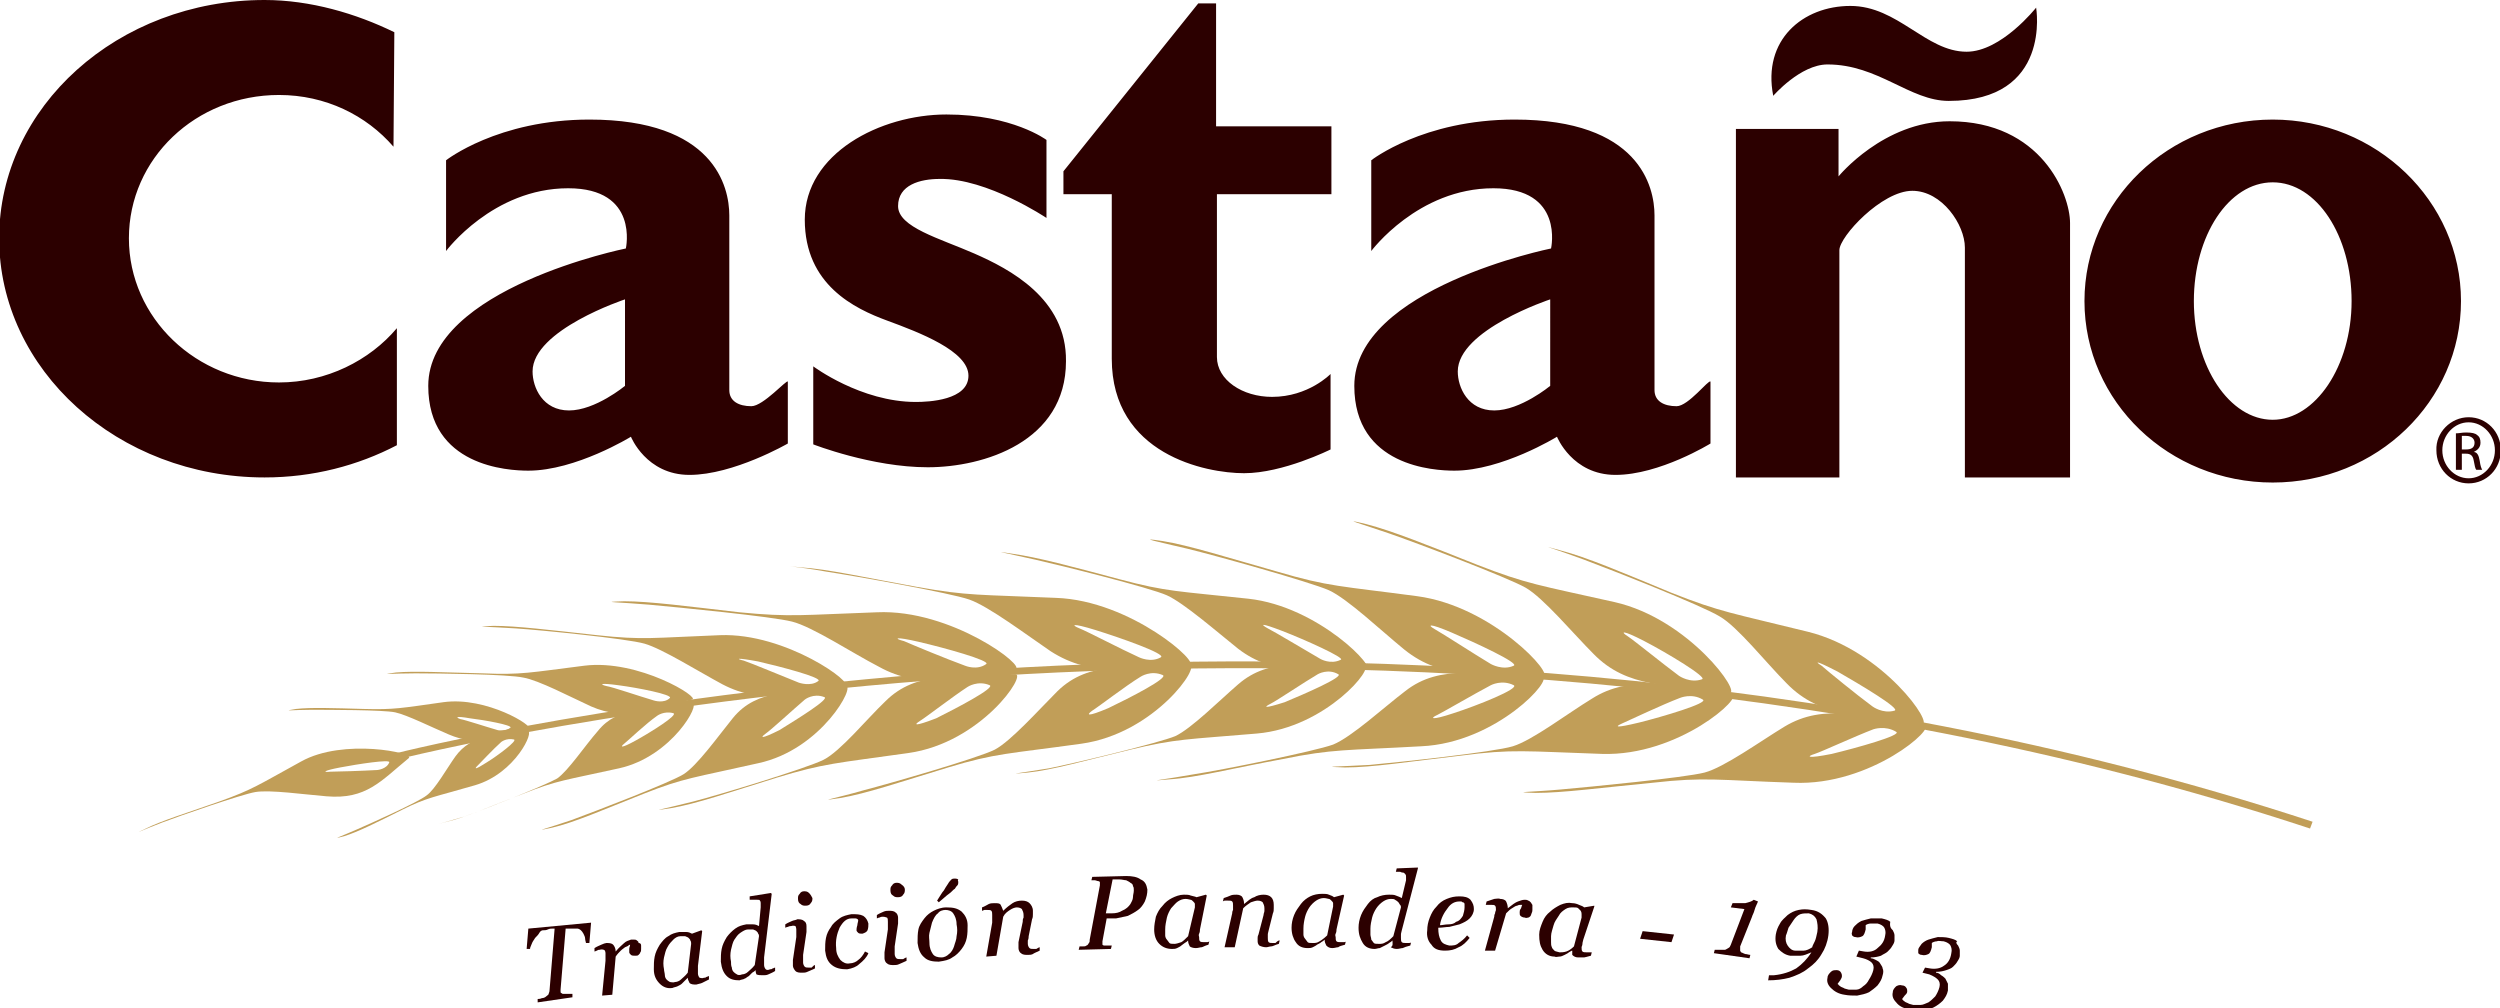 <?xml version="1.0" encoding="utf-8"?>
<!-- Generator: Adobe Illustrator 17.1.0, SVG Export Plug-In . SVG Version: 6.00 Build 0)  -->
<!DOCTYPE svg PUBLIC "-//W3C//DTD SVG 1.1//EN" "http://www.w3.org/Graphics/SVG/1.1/DTD/svg11.dtd">
<svg version="1.1" id="Capa_1" xmlns="http://www.w3.org/2000/svg" xmlns:xlink="http://www.w3.org/1999/xlink" x="0px" y="0px"
	 viewBox="52.6 40.3 294.8 118.9" enable-background="new 52.6 40.3 294.8 118.9" xml:space="preserve">
<g>
	<g>
		<g>
			<g>
				<g>
					<path fill="#2C0000" d="M85.5,85.4c-9.7,0-17.7-7.6-17.7-17s7.9-16.9,17.7-16.9c5.5,0,10.3,2.4,13.5,6.1l0.1-13.5
						c-4.5-2.2-9.9-3.8-15.3-3.8c-17.3,0-31.3,12.6-31.3,28.1s14,28.2,31.3,28.2c5.7,0,11-1.4,15.6-3.8V79
						C96.2,82.8,91.1,85.4,85.5,85.4z M141.2,88.2c-1.5,0-2.6-0.6-2.6-1.9c0-1.4,0-17.3,0-20.6c0-3.4-1.8-11.3-16.5-11.3
						c-10.8,0-16.9,4.8-16.9,4.8v10.7c0,0,5.5-7.4,14.4-7.4c8.4,0,6.8,7.1,6.8,7.1s-23.3,4.7-23.3,16.2c0,9.5,9.4,10,11.8,10
						c5.6,0,12.1-4,12.1-4s1.8,4.5,6.9,4.5c5.2,0,11.6-3.7,11.6-3.7v-7.3C145.4,85,142.6,88.2,141.2,88.2z M126.3,85.8
						c0,0-3.5,2.9-6.6,2.9s-4.3-2.7-4.3-4.6c0-4.9,10.9-8.5,10.9-8.5V85.8z M250.3,88.2c-1.5,0-2.6-0.6-2.6-1.9c0-1.4,0-17.3,0-20.6
						c0-3.4-1.8-11.3-16.5-11.3c-10.8,0-16.9,4.8-16.9,4.8v10.7c0,0,5.5-7.4,14.4-7.4c8.4,0,6.8,7.1,6.8,7.1s-23.2,4.7-23.2,16.2
						c0,9.5,9.4,10,11.8,10c5.6,0,12.1-4,12.1-4s1.8,4.5,6.9,4.5c5.2,0,11.2-3.7,11.2-3.7v-7.3C254.1,85,251.7,88.2,250.3,88.2z
						 M235.4,85.8c0,0-3.5,2.9-6.6,2.9c-3.1,0-4.3-2.7-4.3-4.6c0-4.9,10.9-8.5,10.9-8.5V85.8z M167.5,70.2c-4.1-1.8-9-3.1-9-5.6
						c0-2.5,2.6-3.2,4.9-3.2C169,61.3,176,66,176,66v-9.2c0,0-4-3-11.8-3c-7.8,0-16.7,4.6-16.7,12.4c0,7.7,5.9,10.5,9.7,11.9
						s9.6,3.6,9.6,6.5s-4.7,3.1-6.2,3.1c-6.5,0-12.1-4.2-12.1-4.2v9.2c0,0,6.9,2.7,13.5,2.7c6.6,0,16.3-3,16.3-12.5
						C178.4,75.5,171.6,72,167.5,70.2z M196,40.7h-2.1L178,60.5v2.7h5.7c0,0,0,8.1,0,19.4s11.1,13.5,15.6,13.5
						c4.6,0,10.2-2.8,10.2-2.8v-8.9c0,0-2.6,2.7-6.9,2.7c-3.5,0-6.5-2-6.5-4.7c0-2.7,0-19.2,0-19.2h13.5v-8H196L196,40.7L196,40.7z
						 M282.5,54.6c-7.8,0-13.1,6.5-13.1,6.5v-5.6h-12.1v41.1h12.2c0-25.2,0-25.1,0-26.8c0-1.6,5-7,8.6-7c3.5,0,6.2,4,6.2,6.7
						c0,2.7,0,27.1,0,27.1h12.4c0,0,0-26.5,0-30C296.7,63.2,293.3,54.6,282.5,54.6z M268.1,47.9c6,0,9.7,4.3,14.3,4.3
						c12.2,0,10.3-11,10.3-11s-4.1,5.2-8.2,5.2c-4.8,0-8.1-5.4-13.7-5.4c-5.6,0-10.4,4-9.1,10.6C261.7,51.6,264.9,47.9,268.1,47.9z
						 M320.6,54.4c-12.3,0-22.2,9.6-22.2,21.4c0,11.9,10,21.4,22.2,21.4c12.3,0,22.2-9.6,22.2-21.4S332.8,54.4,320.6,54.4z
						 M320.6,89.8c-5.1,0-9.3-6.3-9.3-14s4.1-14,9.3-14s9.3,6.3,9.3,14S325.6,89.8,320.6,89.8z"/>
				</g>
			</g>
		</g>
		<g>
			<g>
				<g>
					<path fill="#2C0000" d="M343.7,89.5c2.1,0,3.8,1.7,3.8,3.9c0,2.2-1.7,3.9-3.8,3.9c-2.1,0-3.8-1.7-3.8-3.9
						C339.8,91.3,341.6,89.5,343.7,89.5L343.7,89.5z M343.7,90.1c-1.7,0-3.1,1.5-3.1,3.3s1.4,3.3,3.1,3.3c1.7,0,3.1-1.5,3.1-3.3
						C346.8,91.6,345.4,90.1,343.7,90.1L343.7,90.1z M342.9,95.7h-0.7v-4.3c0.4,0,0.7-0.1,1.2-0.1c0.7,0,1.1,0.1,1.3,0.3
						c0.3,0.2,0.4,0.5,0.4,0.9c0,0.6-0.4,0.9-0.8,1.1v0c0.4,0,0.6,0.4,0.7,1c0.1,0.7,0.2,0.9,0.3,1.1h-0.7c-0.1-0.1-0.2-0.5-0.3-1.1
						c-0.1-0.6-0.4-0.8-0.9-0.8h-0.5L342.9,95.7L342.9,95.7z M342.9,93.3h0.5c0.6,0,1-0.2,1-0.8c0-0.4-0.3-0.8-1-0.8
						c-0.2,0-0.4,0-0.5,0V93.3z"/>
				</g>
			</g>
		</g>
	</g>
	<g>
		<path fill="#C19E58" d="M211.2,130.8c3.2,0,7.6-0.7,13.7-1.4c6.1-0.8,7.6-0.5,16.6-0.2c9.1,0.3,16.9-6.9,15.3-7
			c-7.2-0.8-11.8-2.5-16.5,0.5c-2.8,1.7-7,4.9-9.3,5.6c-2.3,0.7-13.6,1.9-16.9,2.2C210.7,130.7,207.8,130.7,211.2,130.8z
			 M243.9,125.6c0.9-0.4,4.7-2.2,6.8-3c0,0,1.4-0.6,2.7,0.2c0.7,0.4-4.7,2-7.5,2.7C243,126.2,243,126,243.9,125.6z"/>
	</g>
	<g>
		<path fill="#C19E58" d="M190.5,132.2c3.2-0.2,7.4-1.3,13.4-2.4c5.9-1.2,7.4-1,16.3-1.5c8.9-0.4,15.8-8.1,14.2-8.2
			c-7.1-0.2-11.9-1.6-16.1,1.7c-2.5,1.9-6.3,5.4-8.5,6.3c-2.2,0.8-13.1,3-16.4,3.5C190.1,132.2,187.2,132.5,190.5,132.2z
			 M222.1,124.6c0.8-0.4,4.4-2.5,6.3-3.5c0,0,1.3-0.7,2.7,0c0.7,0.4-4.3,2.4-7.1,3.3C221.3,125.3,221.2,125,222.1,124.6z"/>
	</g>
	<g>
		<path fill="#C19E58" d="M173.8,131.4c2.9-0.3,6.7-1.4,12.1-2.7s6.7-1.2,14.9-1.9c8.2-0.7,14.1-8,12.6-8c-6.6,0-11-1.1-14.8,2.2
			c-2.2,1.9-5.5,5.2-7.4,6.1c-1.9,0.8-11.9,3.2-14.9,3.8C173.3,131.4,170.7,131.7,173.8,131.4z M202.4,123.3
			c0.8-0.4,3.9-2.5,5.6-3.5c0,0,1.2-0.7,2.4,0c0.7,0.3-3.9,2.3-6.3,3.3C201.6,123.9,201.6,123.7,202.4,123.3z"/>
	</g>
	<g>
		<path fill="#C19E58" d="M151.7,134.4c3-0.5,7.1-1.9,12.7-3.6c5.6-1.7,7.1-1.6,15.7-2.8c8.7-1.2,14.3-9.4,12.7-9.3
			c-7,0.4-11.7-0.6-15.5,3.1c-2.2,2.2-5.5,5.9-7.4,6.9c-2,1-12.4,4-15.5,4.8C151.3,134.4,148.5,134.9,151.7,134.4z M181.4,124.1
			c0.8-0.5,3.9-2.9,5.7-4c0,0,1.2-0.8,2.6-0.2c0.8,0.3-3.9,2.7-6.4,3.9C180.7,124.9,180.7,124.6,181.4,124.1z"/>
	</g>
	<g>
		<path fill="#C19E58" d="M131.7,135.6c3-0.5,7-1.9,12.5-3.6c5.6-1.7,7-1.7,15.5-2.9c8.6-1.2,14.1-9.4,12.6-9.3
			c-6.9,0.4-11.6-0.5-15.3,3.2c-2.2,2.1-5.3,5.9-7.3,6.9c-2,1-12.2,4.1-15.3,4.9C131.3,135.6,128.6,136.1,131.7,135.6z M161.1,125.3
			c0.8-0.5,3.9-2.9,5.6-4c0,0,1.2-0.8,2.6-0.2c0.7,0.3-3.9,2.7-6.3,3.9C160.4,126,160.3,125.8,161.1,125.3z"/>
	</g>
	<g>
		<path fill="#C19E58" d="M117.7,137.9c2.6-0.6,6-2.1,10.8-4c4.8-1.9,6-1.9,13.5-3.6c7.5-1.6,11.6-9.3,10.3-9.1
			c-6.1,0.8-10.4,0.2-13.3,3.8c-1.7,2.1-4.2,5.6-5.8,6.6c-1.6,1-10.5,4.4-13.2,5.4C117.4,137.9,115,138.5,117.7,137.9z M142.9,126.8
			c0.7-0.5,3.2-2.8,4.6-4c0,0,1-0.8,2.3-0.3c0.7,0.2-3.2,2.6-5.3,3.9C142.3,127.5,142.2,127.3,142.9,126.8z"/>
	</g>
	<g>
		<path fill="#C19E58" d="M105.3,137.2c2.2-0.5,5-1.8,9-3.3c4-1.6,5-1.6,11.3-3c6.3-1.4,9.7-7.8,8.6-7.6c-5.1,0.7-8.7,0.2-11.1,3.2
			c-1.5,1.7-3.5,4.7-4.8,5.6c-1.4,0.8-8.7,3.7-11,4.5C105,137.3,103,137.8,105.3,137.2z M126.2,128c0.5-0.4,2.6-2.4,3.9-3.3
			c0,0,0.8-0.6,1.9-0.3c0.6,0.2-2.6,2.2-4.4,3.2C125.8,128.6,125.7,128.4,126.2,128z"/>
	</g>
	<g>
		<path fill="#C19E58" d="M93.2,138.9c1.6-0.5,3.8-1.6,6.8-3.1s3.8-1.5,8.6-2.9c4.8-1.4,7.1-6.5,6.2-6.4c-3.9,0.5-6.6,0.4-8.5,3
			c-1,1.4-2.4,3.9-3.4,4.6c-1,0.8-6.6,3.3-8.2,4C92.9,138.9,91.4,139.4,93.2,138.9z M108.9,130.6c0.4-0.4,1.9-2,2.8-2.8
			c0,0,0.6-0.5,1.5-0.3c0.5,0.1-1.9,1.9-3.2,2.7C108.6,131.1,108.5,131,108.9,130.6z"/>
	</g>
	<g>
		<path fill="#C19E58" d="M129.1,111.6c3.3,0.3,14.6,1.4,16.9,2c2.4,0.6,7.1,3.7,10.2,5.3c5.2,2.9,9.3,1.1,16.1,0.3
			c1.5-0.2-7.5-7.1-16.3-6.7c-8.7,0.3-10.1,0.6-16.2,0c-6.1-0.7-10.6-1.3-13.6-1.3C122.9,111.3,125.7,111.3,129.1,111.6z M161,116
			c3,0.7,8.4,2.2,7.9,2.6c-1.1,0.8-2.5,0.2-2.5,0.2c-2.2-0.8-6.3-2.5-7.2-2.9C158,115.6,158,115.3,161,116z"/>
	</g>
	<g>
		<path fill="#C19E58" d="M150,107.7c3.3,0.5,14.6,2.5,16.9,3.3c2.3,0.8,6.8,4.2,9.6,6.1c5,3.2,9.3,1.9,16.3,1.6
			c1.6,0-6.8-7.6-15.7-7.9c-8.9-0.4-10.3-0.2-16.4-1.3c-6.1-1.1-10.5-2.1-13.7-2.3C143.8,106.9,146.7,107.1,150,107.7z M181.8,114.6
			c2.9,0.9,8.3,2.8,7.7,3.2c-1.2,0.7-2.6,0-2.6,0c-2.2-1-6-3-7-3.4C178.9,114,178.9,113.7,181.8,114.6z"/>
	</g>
	<g>
		<path fill="#C19E58" d="M174.7,106.3c3.1,0.7,13.5,3.3,15.5,4.2s5.9,4.3,8.4,6.3c4.3,3.3,8.6,2.4,15.1,2.5c1.5,0-5.6-7.5-13.9-8.4
			s-9.6-0.8-15.2-2.3s-9.7-2.6-12.6-3C169,105.1,171.6,105.6,174.7,106.3z M203.8,114.7c2.6,1,7.5,3.2,6.9,3.4
			c-1.2,0.6-2.4-0.1-2.4-0.1c-1.9-1.1-5.4-3.2-6.2-3.6C201.2,113.9,201.2,113.7,203.8,114.7z"/>
	</g>
	<g>
		<path fill="#C19E58" d="M192.6,105c3.3,0.8,14.4,3.9,16.7,4.9c2.2,1,6.2,4.8,8.9,7c4.6,3.7,9.2,2.7,16.3,3.1
			c1.6,0.1-5.8-8.2-14.8-9.4s-10.4-1.1-16.5-2.9c-6-1.7-10.4-3.1-13.5-3.6C186.4,103.6,189.2,104.2,192.6,105z M223.8,114.9
			c2.8,1.2,8,3.6,7.3,3.9c-1.3,0.6-2.7-0.2-2.7-0.2c-2-1.2-5.7-3.6-6.6-4.1C220.9,114,221,113.7,223.8,114.9z"/>
	</g>
	<g>
		<path fill="#C19E58" d="M216.4,103.2c3.2,1.1,14,5.2,16.1,6.4c2.1,1.2,5.6,5.4,8,7.8c4,4.1,8.8,3.6,16,4.6
			c1.6,0.2-4.7-8.7-13.5-10.7c-8.9-2-10.3-2.1-16.2-4.4c-5.8-2.3-10-4-13.1-4.8C210.4,101.3,213.2,102.1,216.4,103.2z M246.5,115.9
			c2.7,1.4,7.5,4.3,6.8,4.5c-1.4,0.5-2.7-0.4-2.7-0.4c-1.9-1.4-5.2-4.1-6.1-4.7C243.7,114.8,243.8,114.5,246.5,115.9z"/>
	</g>
	<g>
		<path fill="#C19E58" d="M233.7,133.8c3.2,0,7.6-0.6,13.8-1.2c6.2-0.7,7.6-0.3,16.6,0c9.1,0.4,17-6.6,15.4-6.8
			c-7.1-0.9-11.7-2.7-16.5,0.2c-2.8,1.7-7.1,4.8-9.4,5.4c-2.3,0.6-13.6,1.7-17,2C233.3,133.7,230.4,133.7,233.7,133.8z M266.6,129.2
			c0.9-0.3,4.8-2.1,6.9-2.9c0,0,1.4-0.5,2.7,0.3c0.7,0.4-4.7,1.9-7.6,2.6C265.6,129.8,265.6,129.5,266.6,129.2z"/>
	</g>
	<g>
		<path fill="#C19E58" d="M239.4,106.3c3.2,1.2,13.9,5.4,16,6.7c2.1,1.2,5.5,5.5,7.9,7.9c4,4.1,8.8,3.7,15.9,4.8
			c1.6,0.2-4.5-8.7-13.4-10.9c-8.9-2.2-10.3-2.3-16.1-4.6c-5.8-2.4-10-4.2-13.1-5C233.4,104.3,236.2,105.1,239.4,106.3z
			 M269.3,119.5c2.6,1.5,7.5,4.4,6.7,4.6c-1.4,0.4-2.6-0.5-2.6-0.5c-1.9-1.4-5.2-4.1-6-4.8C266.6,118.3,266.6,118.1,269.3,119.5z"/>
	</g>
	<g>
		<path fill="#C19E58" d="M113.4,114.4c3,0.2,13.1,1.2,15.2,1.8c2.1,0.6,6.4,3.3,9.2,4.8c4.8,2.5,8.4,1,14.4,0.2
			c1.4-0.2-6.9-6.3-14.7-6c-7.9,0.3-9,0.6-14.5,0c-5.5-0.6-9.5-1.1-12.2-1.1C107.8,114.2,110.4,114.2,113.4,114.4z M142,118.3
			c2.6,0.6,7.6,1.9,7.1,2.3c-0.9,0.7-2.3,0.2-2.3,0.2c-2-0.8-5.6-2.3-6.5-2.6C139.4,118,139.3,117.8,142,118.3z"/>
	</g>
	<g>
		<path fill="#C19E58" d="M101.6,119.7c2.5,0,10.9,0.1,12.7,0.5c1.8,0.3,5.6,2.3,8,3.4c4.1,1.8,7,0.3,11.9-0.8
			c1.1-0.2-6.3-4.8-12.7-4c-6.4,0.8-7.4,1.1-12,0.9c-4.6-0.1-7.9-0.3-10.2-0.1C96.9,119.9,99.1,119.7,101.6,119.7z M125.5,121.1
			c2.3,0.3,6.4,1.1,6.1,1.5c-0.7,0.7-1.9,0.3-1.9,0.3c-1.7-0.5-4.9-1.6-5.6-1.7C123.3,121,123.3,120.8,125.5,121.1z"/>
	</g>
	<g>
		<path fill="#C19E58" d="M89.2,124c2,0,8.6,0,10,0.3s4.4,1.8,6.3,2.6c3.5,1.5,5.7,0.4,9.4-0.7c0.8-0.2-4.9-3.8-10-3.1
			c-5,0.7-5.8,0.9-9.4,0.8c-3.6-0.1-6.2-0.2-8,0C85.6,124.2,87.2,124,89.2,124z M108,125c1.7,0.2,5,0.8,4.8,1.1
			c-0.6,0.5-1.5,0.3-1.5,0.3c-1.4-0.4-3.8-1.2-4.4-1.3C106.3,124.9,106.3,124.7,108,125z"/>
	</g>
	<g>
		<path fill="#C19E58" d="M71.7,137.3c2.1-0.8,9.3-3.3,11-3.6c1.7-0.3,5.9,0.3,8.4,0.5c4.7,0.4,6.4-1.8,9.7-4.5
			c0.8-0.6-7.7-2.4-12.7,0.4c-5.1,2.8-5.7,3.3-9.6,4.7c-4,1.4-6.9,2.3-8.7,3.2C67.9,138.9,69.6,138.1,71.7,137.3z M92.7,130.8
			c2.1-0.4,6-1,5.8-0.6c-0.3,0.8-1.4,0.9-1.4,0.9c-1.7,0.1-4.9,0.2-5.6,0.2C90.7,131.4,90.6,131.2,92.7,130.8z"/>
	</g>
	<g>
		<path fill="#C19E58" d="M99.3,129.9l-0.3-0.7c0.3-0.1,28.8-7.3,70.8-10c38.7-2.4,97.1-1.2,155.5,18L325,138
			c-58.2-19.2-116.4-20.4-155.1-18C128,122.6,99.6,129.8,99.3,129.9z"/>
	</g>
	<g>
		<g>
			<path fill="#2C0000" d="M122.3,149.1l-0.2,2.4l-0.4,0c0-0.1-0.1-0.3-0.1-0.5c0-0.2-0.1-0.4-0.2-0.6c-0.1-0.2-0.2-0.3-0.3-0.4
				c-0.1-0.1-0.3-0.2-0.4-0.2s-0.3,0-0.5,0c-0.2,0-0.4,0-0.5,0l-0.4,0l-0.6,7.2c0,0,0,0,0,0.1s0,0.1,0,0.1c0,0.1,0,0.2,0.1,0.2
				c0,0,0.1,0.1,0.2,0.1c0.1,0,0.2,0,0.5,0s0.4,0,0.6,0l0,0.4l-4.1,0.6l0-0.4c0.1,0,0.3,0,0.5-0.1c0.2,0,0.4-0.1,0.5-0.2
				s0.3-0.2,0.3-0.3c0-0.1,0.1-0.2,0.1-0.4l0.6-7.3l-0.3,0c-0.1,0-0.3,0-0.5,0.1s-0.4,0.1-0.6,0.1c-0.1,0-0.3,0.1-0.4,0.3
				c-0.1,0.2-0.3,0.4-0.5,0.6c-0.1,0.2-0.3,0.4-0.4,0.7s-0.2,0.4-0.2,0.6l-0.4,0l0.2-2.4L122.3,149.1z"/>
			<path fill="#2C0000" d="M128.2,151.8c0,0.1,0,0.2,0,0.4s0,0.3-0.1,0.4c0,0.1-0.1,0.2-0.2,0.3c-0.1,0.1-0.2,0.1-0.4,0.1
				c-0.2,0-0.4,0-0.5-0.1c-0.1-0.1-0.2-0.2-0.2-0.3c0-0.1,0-0.3,0-0.4c0-0.2,0.1-0.3,0.1-0.5c0,0-0.1,0-0.2,0.1s-0.2,0.1-0.4,0.2
				c-0.1,0.1-0.3,0.2-0.5,0.4c-0.2,0.2-0.4,0.4-0.6,0.7l-0.4,4.5l-1.2,0.1l0.4-4.1c0-0.1,0-0.2,0-0.5c0-0.2,0-0.3,0-0.4
				c0-0.2-0.1-0.4-0.2-0.4c-0.1,0-0.2-0.1-0.5,0c-0.1,0-0.2,0-0.3,0.1c-0.1,0-0.2,0.1-0.3,0.1l0-0.4c0.3-0.2,0.6-0.3,0.8-0.4
				c0.2-0.1,0.5-0.2,0.6-0.2c0.3,0,0.6,0,0.8,0.2c0.1,0.1,0.3,0.4,0.3,0.8h0c0.4-0.5,0.8-0.8,1-1c0.2-0.2,0.5-0.3,0.8-0.4
				c0.1,0,0.3,0,0.4,0c0.1,0,0.2,0,0.3,0.1s0.2,0.1,0.2,0.3C128.1,151.5,128.2,151.6,128.2,151.8z"/>
			<path fill="#2C0000" d="M133.7,155.6L133.7,155.6c-0.1,0.1-0.2,0.2-0.3,0.3c-0.1,0.1-0.2,0.2-0.4,0.4c-0.1,0.1-0.3,0.2-0.5,0.3
				c-0.2,0.1-0.4,0.1-0.6,0.2c-0.6,0.1-1.1-0.1-1.5-0.5c-0.4-0.4-0.7-0.9-0.7-1.7c0-0.5,0-1,0.1-1.5c0.1-0.5,0.3-0.9,0.6-1.4
				c0.3-0.4,0.6-0.8,1-1c0.4-0.3,0.8-0.4,1.3-0.5c0.3,0,0.6,0,0.8,0c0.3,0,0.5,0.1,0.7,0.2l1.1-0.4l0.1,0.1l-0.5,4.1
				c0,0.1,0,0.3,0,0.5c0,0.2,0,0.3,0,0.4c0,0.2,0.1,0.4,0.2,0.5c0.1,0,0.3,0.1,0.5,0c0.1,0,0.2,0,0.3-0.1c0.1,0,0.2-0.1,0.3-0.1
				l0,0.4c-0.4,0.2-0.6,0.3-0.8,0.4c-0.2,0.1-0.4,0.1-0.7,0.2c-0.3,0-0.6,0-0.8-0.2C133.9,156.1,133.7,155.9,133.7,155.6z
				 M134.1,151.6c0-0.1,0-0.3-0.1-0.4c0-0.1-0.1-0.2-0.2-0.3c-0.1-0.1-0.2-0.1-0.4-0.2c-0.1,0-0.3,0-0.6,0c-0.3,0-0.6,0.2-0.8,0.4
				s-0.5,0.5-0.7,0.9c-0.2,0.3-0.3,0.8-0.4,1.2c-0.1,0.5-0.1,0.9,0,1.4c0,0.2,0.1,0.5,0.1,0.7c0,0.2,0.1,0.4,0.2,0.5
				c0.1,0.1,0.2,0.2,0.4,0.3c0.1,0,0.4,0.1,0.6,0c0.2,0,0.5-0.1,0.7-0.3s0.5-0.4,0.8-0.8L134.1,151.6z"/>
			<path fill="#2C0000" d="M141.7,154.7L141.7,154.7c-0.1,0.1-0.2,0.2-0.4,0.3c-0.1,0.1-0.3,0.3-0.4,0.4c-0.2,0.1-0.4,0.3-0.5,0.3
				c-0.1,0.1-0.4,0.1-0.6,0.2c-0.6,0-1.1-0.1-1.5-0.5c-0.4-0.4-0.6-0.9-0.7-1.7c0-0.5,0-1,0.1-1.5c0.1-0.5,0.3-0.9,0.6-1.4
				c0.3-0.4,0.6-0.7,1-1c0.4-0.3,0.8-0.4,1.3-0.5c0.3,0,0.6,0,0.8,0c0.3,0,0.5,0.1,0.7,0.2l0.2-2.2c0-0.1,0-0.2,0-0.3
				c0,0,0-0.1,0-0.2c0-0.1,0-0.2-0.1-0.3c0-0.1-0.1-0.1-0.3-0.1c-0.1,0-0.2,0-0.4,0s-0.3,0-0.5,0l0-0.4l2.5-0.4l0.1,0.1l-0.9,7.5
				c0,0.1,0,0.3,0,0.5c0,0.2,0,0.3,0,0.4c0,0.2,0.1,0.4,0.2,0.5c0.1,0.1,0.3,0.1,0.5,0c0.1,0,0.2,0,0.3-0.1c0.1,0,0.2-0.1,0.3-0.1
				l0,0.4c-0.3,0.2-0.6,0.3-0.8,0.4s-0.4,0.1-0.6,0.1c-0.3,0-0.6,0-0.8-0.1C141.8,155.2,141.7,155,141.7,154.7z M142.1,150.7
				c0-0.1,0-0.2-0.1-0.3c0-0.1-0.1-0.2-0.2-0.3c-0.1-0.1-0.2-0.1-0.4-0.2c-0.1,0-0.3,0-0.6,0c-0.3,0-0.6,0.2-0.9,0.4
				c-0.3,0.2-0.5,0.5-0.7,0.8c-0.2,0.3-0.3,0.8-0.4,1.2c-0.1,0.5-0.1,0.9,0,1.4c0,0.2,0,0.5,0.1,0.7c0,0.2,0.1,0.4,0.2,0.5
				c0.1,0.1,0.2,0.2,0.4,0.3c0.1,0.1,0.4,0.1,0.6,0c0.2,0,0.5-0.1,0.7-0.3c0.2-0.2,0.5-0.4,0.8-0.8L142.1,150.7z"/>
			<path fill="#2C0000" d="M148.7,154.1l0,0.4c-0.4,0.2-0.7,0.3-0.9,0.4c-0.2,0.1-0.4,0.1-0.6,0.1c-0.3,0-0.6,0-0.8-0.2
				c-0.1-0.1-0.3-0.4-0.3-0.6c0-0.1,0-0.2,0-0.3c0-0.1,0-0.2,0-0.4l0.4-2.7c0-0.1,0-0.3,0-0.5c0-0.2,0-0.3,0-0.4
				c0-0.2-0.1-0.4-0.1-0.4c-0.1,0-0.2-0.1-0.5,0c-0.1,0-0.2,0-0.4,0.1c-0.1,0-0.3,0.1-0.3,0.1l0-0.4c0.3-0.2,0.6-0.3,0.8-0.4
				s0.5-0.1,0.6-0.2c0.3,0,0.6,0,0.8,0.2c0.2,0.1,0.3,0.3,0.3,0.6c0,0.1,0,0.2,0,0.3c0,0.1,0,0.2,0,0.4l-0.4,2.7c0,0.1,0,0.3,0,0.5
				s0,0.3,0,0.4c0,0.2,0.1,0.4,0.2,0.5c0.1,0.1,0.3,0.1,0.5,0.1c0.1,0,0.2,0,0.3,0C148.5,154.2,148.6,154.1,148.7,154.1z
				 M148.4,146.2c0,0.2,0,0.4-0.2,0.6c-0.1,0.2-0.3,0.3-0.6,0.3c-0.2,0-0.4,0-0.6-0.2c-0.2-0.1-0.3-0.3-0.3-0.6s0-0.4,0.2-0.6
				c0.1-0.2,0.3-0.3,0.5-0.3c0.2,0,0.4,0,0.6,0.2C148.2,145.8,148.3,146,148.4,146.2z"/>
			<path fill="#2C0000" d="M152.5,154.6c-0.7,0-1.3-0.1-1.8-0.5c-0.5-0.4-0.7-0.9-0.8-1.7c0-0.5,0-1,0.1-1.5
				c0.1-0.5,0.3-0.9,0.6-1.3c0.2-0.4,0.6-0.7,1-1c0.4-0.3,0.9-0.4,1.4-0.5c0.6,0,1,0,1.4,0.2c0.3,0.2,0.5,0.5,0.6,0.9
				c0,0.3,0,0.5-0.1,0.8c-0.1,0.2-0.3,0.3-0.6,0.4c-0.2,0-0.4,0-0.5-0.1c-0.1-0.1-0.2-0.2-0.2-0.3c0-0.1,0-0.3,0.1-0.6
				c0-0.2,0.1-0.4,0.1-0.6c0-0.1-0.2-0.2-0.3-0.2c-0.1,0-0.3,0-0.5,0c-0.6,0-1,0.4-1.4,1.1c-0.3,0.7-0.5,1.5-0.4,2.4
				c0,0.6,0.2,1,0.5,1.4c0.3,0.3,0.7,0.5,1.1,0.4c0.4,0,0.8-0.2,1-0.4c0.3-0.2,0.6-0.6,0.8-1l0.4,0.2c-0.2,0.5-0.6,0.9-1.1,1.3
				C153.6,154.3,153.1,154.5,152.5,154.6z"/>
			<path fill="#2C0000" d="M159.5,153.2l0,0.4c-0.4,0.2-0.7,0.3-0.9,0.4c-0.2,0.1-0.4,0.1-0.6,0.1c-0.3,0-0.6,0-0.8-0.2
				c-0.2-0.1-0.3-0.4-0.3-0.6c0-0.1,0-0.2,0-0.3c0-0.1,0-0.2,0-0.4l0.4-2.7c0-0.1,0-0.3,0-0.5s0-0.3,0-0.4c0-0.2,0-0.4-0.1-0.5
				c-0.1,0-0.2-0.1-0.5-0.1c-0.1,0-0.2,0-0.4,0.1c-0.1,0-0.3,0.1-0.3,0.1l0-0.4c0.3-0.2,0.6-0.3,0.8-0.4c0.2-0.1,0.5-0.1,0.6-0.1
				c0.3,0,0.6,0,0.8,0.2c0.2,0.1,0.3,0.4,0.3,0.6c0,0.1,0,0.2,0,0.3c0,0.1,0,0.2,0,0.4l-0.4,2.7c0,0.1,0,0.3,0,0.5
				c0,0.1,0,0.3,0,0.4c0,0.2,0.1,0.4,0.2,0.5c0.1,0.1,0.3,0.1,0.5,0.1c0.1,0,0.2,0,0.3,0C159.4,153.2,159.5,153.2,159.5,153.2z
				 M159.3,145.2c0,0.2,0,0.4-0.2,0.6c-0.1,0.2-0.3,0.3-0.6,0.3c-0.2,0-0.4,0-0.6-0.2c-0.2-0.1-0.3-0.3-0.3-0.6s0-0.4,0.2-0.6
				c0.1-0.2,0.3-0.3,0.5-0.3c0.2,0,0.4,0,0.6,0.2C159.2,144.8,159.3,145,159.3,145.2z"/>
			<path fill="#2C0000" d="M166.7,149.4c0,0.5,0,1-0.1,1.5c-0.1,0.5-0.3,0.9-0.6,1.3c-0.3,0.4-0.7,0.8-1.1,1
				c-0.4,0.3-0.9,0.4-1.6,0.5c-0.7,0-1.3-0.1-1.7-0.5c-0.5-0.4-0.7-1-0.8-1.7c0-0.6,0-1.1,0.1-1.6s0.4-0.9,0.7-1.3
				c0.3-0.4,0.7-0.7,1.1-0.9c0.4-0.2,0.9-0.4,1.5-0.4c0.8,0,1.3,0.1,1.8,0.5C166.4,148.2,166.7,148.7,166.7,149.4z M165.4,149.3
				c0-0.6-0.2-1-0.4-1.3c-0.2-0.3-0.6-0.4-0.9-0.4c-0.3,0-0.7,0.1-0.9,0.4c-0.3,0.2-0.5,0.6-0.7,1.1c-0.1,0.4-0.2,0.8-0.3,1.2
				s0,0.8,0,1.2c0,0.6,0.2,1,0.4,1.3c0.2,0.3,0.6,0.4,1,0.4c0.4,0,0.7-0.2,0.9-0.4c0.3-0.2,0.5-0.6,0.6-0.9c0.1-0.4,0.3-0.8,0.3-1.2
				C165.5,150.2,165.5,149.8,165.4,149.3z M165.6,144.3c0,0.1,0,0.3-0.1,0.4c-0.1,0.1-0.2,0.2-0.3,0.4c-0.2,0.1-0.4,0.4-0.7,0.6
				s-0.7,0.6-1.2,1l-0.2-0.2c0.4-0.6,0.6-1,0.8-1.2c0.1-0.2,0.3-0.5,0.5-0.8c0.1-0.2,0.3-0.4,0.4-0.5c0.1-0.1,0.3-0.1,0.4-0.1
				c0.1,0,0.2,0,0.4,0.1C165.5,144.1,165.6,144.2,165.6,144.3z"/>
			<path fill="#2C0000" d="M175.2,152l0,0.4c-0.4,0.2-0.7,0.3-0.8,0.4c-0.2,0.1-0.4,0.1-0.6,0.1c-0.3,0-0.6,0-0.8-0.2
				c-0.2-0.1-0.3-0.4-0.3-0.6c0-0.1,0-0.2,0-0.3c0-0.1,0-0.2,0-0.4l0.5-2.4c0-0.2,0-0.3,0.1-0.5c0-0.1,0-0.3,0-0.3
				c0-0.3-0.1-0.5-0.2-0.7c-0.1-0.1-0.3-0.2-0.6-0.2c-0.2,0-0.5,0.1-0.8,0.3c-0.3,0.2-0.6,0.4-0.8,0.8l-0.8,4.6l-1.2,0.1l0.7-4
				c0-0.1,0-0.2,0-0.4c0-0.2,0-0.3,0-0.5c0-0.2,0-0.4-0.1-0.5c-0.1-0.1-0.2-0.1-0.5-0.1c-0.1,0-0.2,0-0.3,0c-0.1,0-0.2,0.1-0.3,0.1
				l0-0.4c0.3-0.1,0.6-0.3,0.8-0.4s0.5-0.1,0.7-0.1c0.3,0,0.6,0,0.7,0.2c0.1,0.2,0.2,0.4,0.3,0.7h0c0.4-0.4,0.8-0.7,1.1-0.9
				c0.3-0.2,0.7-0.3,1.1-0.3c0.4,0,0.7,0.1,0.9,0.3c0.2,0.2,0.4,0.5,0.4,0.9c0,0.1,0,0.2,0,0.4s0,0.4-0.1,0.6l-0.4,2
				c0,0.1,0,0.3-0.1,0.5c0,0.2,0,0.3,0,0.4c0,0.2,0.1,0.4,0.2,0.5c0.1,0.1,0.3,0.1,0.5,0.1c0.1,0,0.2,0,0.3,0
				C175,152.1,175.1,152,175.2,152z"/>
			<path fill="#2C0000" d="M187.9,145.2c0,0.5-0.1,0.9-0.3,1.4c-0.2,0.4-0.5,0.8-0.8,1c-0.4,0.3-0.8,0.5-1.2,0.7
				c-0.5,0.1-0.9,0.2-1.4,0.3l-1.1,0l-0.5,2.7c0,0,0,0.1,0,0.1s0,0.1,0,0.1c0,0.1,0,0.2,0,0.2s0.1,0.1,0.2,0.1c0,0,0.2,0,0.4,0
				s0.4,0,0.5,0l-0.1,0.4l-3.8,0.1l0.1-0.4c0.1,0,0.2,0,0.4,0c0.2,0,0.3,0,0.4-0.1c0.1,0,0.2-0.1,0.3-0.3c0.1-0.1,0.1-0.2,0.1-0.4
				l1.2-6.4c0,0,0-0.1,0-0.1s0-0.1,0-0.1c0-0.1,0-0.1,0-0.2c0,0-0.1-0.1-0.2-0.1c-0.1,0-0.3-0.1-0.4-0.1s-0.3,0-0.4,0l0.1-0.4l4-0.1
				c0.7,0,1.3,0.1,1.7,0.4C187.6,144.2,187.8,144.6,187.9,145.2z M185.9,146.9c0.1-0.2,0.3-0.5,0.3-0.8c0-0.3,0.1-0.5,0.1-0.8
				c0-0.2,0-0.4-0.1-0.5c0-0.2-0.1-0.3-0.3-0.4c-0.1-0.1-0.3-0.2-0.5-0.3c-0.2,0-0.5-0.1-0.8-0.1l-0.8,0l-0.8,4l0.7,0
				c0.5,0,0.9-0.1,1.2-0.3C185.4,147.5,185.7,147.2,185.9,146.9z"/>
			<path fill="#2C0000" d="M192.7,151.2L192.7,151.2c-0.1,0.1-0.2,0.2-0.4,0.3c-0.1,0.1-0.3,0.2-0.4,0.3c-0.1,0.1-0.3,0.2-0.5,0.3
				c-0.2,0.1-0.4,0.1-0.6,0.1c-0.6,0-1.1-0.2-1.5-0.6c-0.4-0.4-0.6-1-0.6-1.7c0-0.5,0.1-1,0.2-1.5c0.2-0.5,0.4-0.9,0.8-1.3
				c0.3-0.4,0.7-0.7,1.1-0.9c0.4-0.2,0.9-0.4,1.4-0.4c0.3,0,0.6,0,0.8,0.1c0.3,0.1,0.5,0.1,0.7,0.2l1.1-0.3l0.1,0.1l-0.8,4
				c0,0.1,0,0.3-0.1,0.5s0,0.3,0,0.4c0,0.2,0,0.4,0.1,0.5c0.1,0.1,0.3,0.1,0.5,0.1c0.1,0,0.2,0,0.3,0c0.1,0,0.2,0,0.3-0.1l-0.1,0.4
				c-0.4,0.1-0.7,0.3-0.8,0.3c-0.2,0-0.4,0.1-0.7,0.1c-0.3,0-0.6-0.1-0.7-0.2C192.8,151.7,192.7,151.5,192.7,151.2z M193.5,147.3
				c0-0.1,0-0.3,0-0.4c0-0.1-0.1-0.2-0.2-0.3s-0.2-0.2-0.3-0.2s-0.3-0.1-0.6-0.1c-0.3,0-0.6,0.1-0.9,0.3c-0.3,0.2-0.5,0.5-0.8,0.8
				c-0.2,0.3-0.4,0.7-0.5,1.1c-0.1,0.5-0.2,0.9-0.2,1.4c0,0.2,0,0.5,0,0.7c0,0.2,0.1,0.4,0.2,0.5c0.1,0.1,0.2,0.3,0.3,0.4
				c0.1,0.1,0.3,0.1,0.6,0.1c0.2,0,0.5-0.1,0.8-0.2c0.2-0.1,0.5-0.4,0.8-0.7L193.5,147.3z"/>
			<path fill="#2C0000" d="M203.5,151.2l-0.1,0.4c-0.4,0.1-0.7,0.3-0.9,0.3c-0.2,0-0.4,0.1-0.6,0.1c-0.3,0-0.6-0.1-0.8-0.2
				c-0.2-0.2-0.2-0.4-0.2-0.6c0-0.1,0-0.2,0-0.3c0-0.1,0-0.2,0.1-0.4l0.6-2.3c0-0.2,0.1-0.3,0.1-0.5c0-0.1,0-0.3,0-0.3
				c0-0.3-0.1-0.5-0.2-0.7c-0.1-0.1-0.3-0.2-0.6-0.2c-0.2,0-0.5,0.1-0.8,0.2c-0.3,0.2-0.6,0.4-0.9,0.7l-1,4.6H197l0.9-4
				c0-0.1,0-0.2,0.1-0.4c0-0.2,0-0.3,0-0.5c0-0.2,0-0.4-0.1-0.5c-0.1-0.1-0.2-0.1-0.5-0.1c-0.1,0-0.2,0-0.3,0c-0.1,0-0.2,0-0.3,0.1
				l0.1-0.4c0.3-0.1,0.6-0.2,0.8-0.3s0.5-0.1,0.7-0.1c0.3,0,0.6,0.1,0.7,0.3c0.1,0.2,0.2,0.4,0.2,0.8h0c0.5-0.4,0.8-0.7,1.2-0.8
				c0.3-0.2,0.7-0.3,1.1-0.3c0.4,0,0.7,0.1,0.9,0.3s0.3,0.5,0.3,0.9c0,0.1,0,0.2,0,0.4c0,0.2,0,0.4-0.1,0.6l-0.5,2
				c0,0.1-0.1,0.3-0.1,0.5c0,0.2,0,0.3,0,0.4c0,0.2,0,0.4,0.1,0.5c0.1,0.1,0.3,0.1,0.5,0.1c0.1,0,0.2,0,0.3,0
				C203.3,151.2,203.4,151.2,203.5,151.2z"/>
			<path fill="#2C0000" d="M208.8,151.1L208.8,151.1c-0.1,0.1-0.2,0.2-0.4,0.3c-0.1,0.1-0.3,0.2-0.5,0.3c-0.1,0.1-0.3,0.2-0.5,0.3
				c-0.2,0.1-0.4,0.1-0.6,0.1c-0.6,0-1.1-0.2-1.4-0.7c-0.3-0.4-0.5-1-0.5-1.7c0-0.5,0.1-1,0.3-1.5c0.2-0.5,0.5-0.9,0.8-1.3
				c0.3-0.4,0.7-0.7,1.1-0.9s0.9-0.3,1.4-0.3c0.3,0,0.6,0,0.8,0.1c0.3,0.1,0.5,0.2,0.6,0.3l1.1-0.3l0.1,0.1l-0.9,4
				c0,0.1,0,0.3-0.1,0.5s0,0.3,0,0.4c0,0.2,0,0.4,0.1,0.5c0.1,0.1,0.3,0.1,0.5,0.1c0.1,0,0.2,0,0.3,0c0.1,0,0.3,0,0.3-0.1l-0.1,0.4
				c-0.4,0.1-0.7,0.2-0.8,0.3c-0.2,0-0.4,0.1-0.7,0.1c-0.3,0-0.5-0.1-0.7-0.3C208.9,151.6,208.8,151.4,208.8,151.1z M209.8,147.2
				c0-0.1,0-0.3,0-0.4c0-0.1-0.1-0.2-0.2-0.3c-0.1-0.1-0.2-0.2-0.3-0.2c-0.1,0-0.3-0.1-0.6-0.1c-0.3,0-0.6,0.1-0.9,0.3
				c-0.3,0.2-0.6,0.5-0.8,0.8s-0.4,0.7-0.5,1.1c-0.1,0.4-0.2,0.9-0.2,1.4c0,0.2,0,0.5,0,0.7s0.1,0.4,0.2,0.5
				c0.1,0.1,0.2,0.3,0.3,0.4c0.1,0.1,0.3,0.1,0.6,0.1s0.5,0,0.8-0.2c0.2-0.1,0.6-0.4,0.9-0.7L209.8,147.2z"/>
			<path fill="#2C0000" d="M216.8,151.2L216.8,151.2c-0.1,0.1-0.2,0.2-0.4,0.3c-0.1,0.1-0.3,0.2-0.5,0.3c-0.2,0.1-0.4,0.2-0.6,0.3
				c-0.2,0-0.4,0.1-0.6,0.1c-0.6,0-1.1-0.2-1.4-0.7s-0.5-1-0.5-1.8c0-0.5,0.1-1,0.3-1.5c0.2-0.5,0.5-0.9,0.8-1.3
				c0.3-0.4,0.7-0.7,1.1-0.8c0.4-0.2,0.9-0.3,1.4-0.3c0.3,0,0.6,0,0.8,0.1c0.3,0.1,0.5,0.2,0.7,0.3l0.5-2.1c0-0.1,0-0.2,0-0.2
				s0-0.1,0-0.2c0-0.1,0-0.3-0.1-0.3c0-0.1-0.1-0.1-0.2-0.2c-0.1,0-0.2,0-0.4-0.1c-0.2,0-0.3,0-0.5,0l0.1-0.4l2.5-0.1l0,0.1
				l-1.9,7.3c0,0.1-0.1,0.3-0.1,0.5c0,0.2,0,0.3,0,0.4c0,0.2,0,0.4,0.1,0.5c0.1,0.1,0.3,0.1,0.5,0.1c0.1,0,0.2,0,0.3,0
				c0.1,0,0.3,0,0.3-0.1l-0.1,0.4c-0.4,0.1-0.7,0.2-0.9,0.3c-0.2,0-0.4,0.1-0.7,0.1c-0.3,0-0.5-0.1-0.7-0.2
				C216.9,151.8,216.8,151.6,216.8,151.2z M217.8,147.3c0-0.1,0-0.2-0.1-0.3s-0.1-0.2-0.2-0.3c-0.1-0.1-0.2-0.2-0.4-0.3
				c-0.1-0.1-0.3-0.1-0.5-0.1c-0.3,0-0.6,0.1-0.9,0.3c-0.3,0.2-0.6,0.5-0.8,0.8c-0.2,0.3-0.4,0.7-0.5,1.1c-0.1,0.4-0.2,0.9-0.2,1.3
				c0,0.2,0,0.5,0,0.7s0.1,0.4,0.1,0.6c0.1,0.1,0.2,0.3,0.3,0.4s0.3,0.1,0.6,0.1s0.5,0,0.8-0.2c0.3-0.1,0.6-0.4,0.9-0.7L217.8,147.3
				z"/>
			<path fill="#2C0000" d="M226.4,147.5c0,0.4-0.2,0.8-0.5,1.1c-0.3,0.3-0.7,0.5-1.2,0.7c-0.4,0.1-0.8,0.2-1.2,0.3
				c-0.4,0-0.8,0.1-1.3,0.1c0,0.7,0.1,1.1,0.3,1.5c0.2,0.4,0.6,0.5,1,0.6c0.4,0,0.8,0,1.1-0.3c0.3-0.2,0.7-0.5,1-0.9l0.3,0.3
				c-0.4,0.5-0.8,0.9-1.3,1.1c-0.5,0.3-1,0.4-1.6,0.4c-0.8,0-1.3-0.2-1.6-0.7c-0.4-0.4-0.6-1-0.5-1.7c0-0.5,0.1-1,0.3-1.5
				c0.2-0.5,0.4-0.9,0.8-1.3c0.3-0.4,0.7-0.7,1.2-0.9s0.9-0.3,1.5-0.3c0.6,0,1,0.1,1.3,0.4C226.3,146.8,226.4,147.1,226.4,147.5z
				 M225.3,147.3c0-0.1,0-0.3,0-0.4c0-0.1-0.1-0.2-0.2-0.2c-0.1,0-0.1-0.1-0.2-0.1c-0.1,0-0.2,0-0.2,0c-0.5,0-1,0.2-1.4,0.8
				c-0.4,0.5-0.8,1.2-0.9,2c0.3,0,0.6-0.1,1-0.1s0.7-0.1,0.9-0.3c0.4-0.1,0.6-0.4,0.8-0.7C225.2,148,225.3,147.6,225.3,147.3z"/>
			<path fill="#2C0000" d="M233.3,147.6c0,0.1,0,0.2-0.1,0.4c0,0.1-0.1,0.2-0.1,0.3c-0.1,0.1-0.2,0.2-0.3,0.2c-0.1,0-0.2,0.1-0.4,0
				c-0.2,0-0.4-0.1-0.5-0.2c-0.1-0.1-0.1-0.2-0.1-0.4c0-0.1,0-0.3,0.1-0.4c0.1-0.1,0.1-0.3,0.2-0.5c0,0-0.1,0-0.2,0
				c-0.1,0-0.2,0-0.4,0.1c-0.2,0-0.4,0.2-0.6,0.3c-0.2,0.1-0.4,0.3-0.7,0.6l-1.3,4.4l-1.2,0l1.1-4c0-0.1,0-0.2,0.1-0.4
				c0-0.2,0.1-0.3,0.1-0.4c0-0.2,0-0.4-0.1-0.5c-0.1-0.1-0.2-0.1-0.5-0.1c-0.1,0-0.2,0-0.3,0c-0.1,0-0.2,0-0.3,0l0.1-0.4
				c0.3-0.1,0.6-0.2,0.9-0.3c0.2,0,0.5-0.1,0.7,0c0.3,0,0.6,0.1,0.7,0.3c0.1,0.2,0.2,0.5,0.2,0.8h0c0.5-0.4,0.9-0.7,1.2-0.8
				s0.5-0.2,0.8-0.2c0.1,0,0.3,0,0.4,0.1c0.1,0,0.2,0.1,0.3,0.2c0.1,0.1,0.1,0.2,0.2,0.3C233.3,147.2,233.3,147.4,233.3,147.6z"/>
			<path fill="#2C0000" d="M238,152.4L238,152.4c-0.1,0-0.2,0.1-0.4,0.2c-0.1,0.1-0.3,0.2-0.5,0.3c-0.2,0.1-0.4,0.2-0.6,0.2
				s-0.4,0.1-0.6,0c-0.6,0-1.1-0.3-1.4-0.8c-0.3-0.5-0.4-1-0.4-1.8c0-0.5,0.2-1,0.4-1.5s0.5-0.9,0.9-1.2c0.3-0.3,0.8-0.6,1.2-0.8
				c0.5-0.2,0.9-0.3,1.4-0.2c0.3,0,0.6,0.1,0.8,0.2c0.3,0.1,0.5,0.2,0.6,0.3l1.2-0.2l0,0.1l-1.3,3.9c0,0.1-0.1,0.3-0.1,0.5
				s-0.1,0.3-0.1,0.4c0,0.2,0,0.4,0.1,0.5c0.1,0.1,0.3,0.1,0.5,0.1c0.1,0,0.2,0,0.3,0c0.1,0,0.3,0,0.3,0l-0.1,0.4
				c-0.4,0.1-0.7,0.2-0.8,0.2c-0.2,0-0.4,0-0.7,0c-0.3,0-0.5-0.1-0.7-0.3C238,152.8,238,152.6,238,152.4z M239.1,148.5
				c0-0.1,0-0.3,0-0.4c0-0.1,0-0.2-0.1-0.4c-0.1-0.1-0.2-0.2-0.3-0.3c-0.1-0.1-0.3-0.1-0.6-0.1c-0.3,0-0.6,0-0.9,0.2
				s-0.6,0.4-0.8,0.8c-0.2,0.3-0.5,0.7-0.6,1.1s-0.3,0.9-0.3,1.3c0,0.2,0,0.5,0,0.7c0,0.2,0,0.4,0.1,0.6c0,0.1,0.2,0.3,0.3,0.4
				s0.3,0.1,0.6,0.2c0.2,0,0.5,0,0.8-0.1c0.3-0.1,0.6-0.3,0.9-0.6L239.1,148.5z"/>
			<path fill="#2C0000" d="M250,150.5l-0.3,0.9l-3.7-0.4l0.3-0.9L250,150.5z"/>
			<path fill="#2C0000" d="M259.9,146.6c-0.1,0.3-0.3,0.6-0.4,1c-0.1,0.4-0.3,0.7-0.3,0.8l-1.4,3.5c0,0,0,0,0,0.1s0,0,0,0.1
				c0,0.1,0,0.2,0,0.3c0,0.1,0.1,0.1,0.1,0.2c0.1,0,0.2,0.1,0.5,0.2c0.2,0,0.4,0.1,0.6,0.1l-0.1,0.4l-4.2-0.6l0.1-0.4
				c0.1,0,0.3,0,0.6,0c0.3,0,0.5,0,0.6,0s0.2-0.1,0.4-0.2s0.2-0.2,0.3-0.4l1.6-4.2l-1.6-0.2l0.2-0.5l0.3,0c0.4,0,0.8,0,1.2,0
				c0.4-0.1,0.8-0.2,1-0.4L259.9,146.6z"/>
			<path fill="#2C0000" d="M268.2,150.6c-0.1,0.8-0.4,1.6-0.8,2.2c-0.4,0.7-0.9,1.2-1.6,1.7c-0.6,0.5-1.3,0.8-2.2,1.1
				c-0.8,0.2-1.6,0.3-2.5,0.3l0.1-0.6l0.6,0c1-0.1,1.9-0.4,2.6-0.8c0.7-0.5,1.3-1.1,1.8-1.9c-0.5,0.2-0.9,0.4-1.3,0.4
				c-0.4,0-0.8,0-1.2,0c-0.6-0.1-1-0.4-1.4-0.8c-0.3-0.5-0.4-1-0.3-1.7c0.1-0.5,0.2-0.8,0.5-1.3c0.2-0.4,0.6-0.7,0.9-1
				c0.4-0.3,0.8-0.5,1.3-0.6c0.5-0.1,0.9-0.1,1.5,0c0.8,0.1,1.3,0.5,1.7,1C268.2,149.1,268.3,149.8,268.2,150.6z M266.9,150.2
				c0.1-0.6,0-1.1-0.1-1.5c-0.2-0.4-0.5-0.6-0.9-0.7c-0.4,0-0.7,0-1,0.1c-0.3,0.1-0.6,0.4-0.8,0.7c-0.2,0.3-0.4,0.6-0.6,0.9
				c-0.1,0.3-0.2,0.7-0.3,0.9c-0.1,0.5,0,0.9,0.2,1.2c0.2,0.3,0.5,0.6,0.9,0.6c0.3,0,0.7,0,1,0c0.3,0,0.7-0.2,1-0.4
				c0-0.1,0.1-0.3,0.3-0.7C266.7,151.1,266.8,150.7,266.9,150.2z"/>
			<path fill="#2C0000" d="M275.8,150c0.1,0.2,0.2,0.4,0.2,0.6c0,0.2,0,0.4,0,0.6c0,0.2-0.1,0.4-0.3,0.7c-0.1,0.2-0.3,0.4-0.5,0.6
				c-0.2,0.2-0.5,0.3-0.8,0.5c-0.3,0.1-0.7,0.2-1.2,0.2l0,0.1c0.2,0,0.4,0.1,0.6,0.2c0.2,0.1,0.4,0.2,0.5,0.4
				c0.1,0.2,0.3,0.4,0.3,0.6c0.1,0.2,0.1,0.5,0,0.8c-0.1,0.5-0.3,0.8-0.6,1.2c-0.3,0.3-0.7,0.6-1,0.8c-0.4,0.2-0.9,0.3-1.4,0.4
				c-0.5,0-1,0-1.5-0.1c-0.7-0.1-1.2-0.4-1.6-0.8c-0.4-0.4-0.5-0.8-0.4-1.2c0-0.3,0.2-0.5,0.4-0.7c0.2-0.2,0.4-0.2,0.7-0.2
				c0.2,0,0.4,0.1,0.5,0.3s0.1,0.3,0.1,0.4c0,0.2-0.1,0.3-0.2,0.5c-0.1,0.1-0.2,0.3-0.3,0.4c0,0,0,0.1,0.1,0.1
				c0,0.1,0.1,0.1,0.2,0.2c0.1,0.1,0.2,0.1,0.4,0.2c0.1,0.1,0.3,0.1,0.6,0.2c0.3,0,0.6,0,0.9,0c0.3,0,0.6-0.2,0.8-0.4
				c0.3-0.2,0.5-0.4,0.7-0.8c0.2-0.3,0.4-0.7,0.5-1.1c0.1-0.4,0-0.7-0.2-0.9c-0.2-0.2-0.6-0.4-1-0.5l-0.8-0.2l0.3-0.7l0.6,0.1
				c0.6,0.1,1.2,0,1.6-0.4c0.5-0.4,0.8-0.8,0.9-1.5c0.1-0.4,0-0.7-0.1-0.9s-0.4-0.4-0.8-0.5c-0.3,0-0.6,0-0.8,0
				c-0.2,0-0.5,0.1-0.6,0.2c0,0,0,0.1,0,0.2c0,0.1,0,0.2,0,0.3c-0.1,0.4-0.2,0.7-0.4,0.8c-0.2,0.1-0.5,0.2-0.8,0.1
				c-0.2,0-0.3-0.1-0.4-0.2c0-0.1-0.1-0.2,0-0.4c0-0.2,0.1-0.5,0.3-0.7s0.4-0.4,0.8-0.6c0.3-0.1,0.7-0.2,1.1-0.3c0.4,0,0.9,0,1.3,0
				c0.4,0.1,0.8,0.2,1,0.4C275.4,149.6,275.6,149.8,275.8,150z"/>
			<path fill="#2C0000" d="M283.5,151.8c0.1,0.2,0.2,0.4,0.2,0.6c0,0.2,0,0.4,0,0.6c0,0.2-0.1,0.4-0.3,0.7c-0.1,0.2-0.3,0.4-0.5,0.6
				c-0.2,0.2-0.5,0.3-0.8,0.4c-0.3,0.1-0.7,0.2-1.2,0.2l0,0.1c0.2,0,0.4,0.1,0.6,0.3c0.2,0.1,0.4,0.3,0.5,0.4
				c0.1,0.2,0.2,0.4,0.3,0.6c0,0.2,0,0.5,0,0.8c-0.1,0.5-0.3,0.8-0.6,1.2c-0.3,0.3-0.7,0.6-1.1,0.8s-0.9,0.3-1.4,0.3
				c-0.5,0-1,0-1.5-0.1c-0.7-0.1-1.2-0.4-1.5-0.8c-0.4-0.4-0.5-0.8-0.4-1.2c0-0.3,0.2-0.5,0.4-0.7c0.2-0.1,0.4-0.2,0.7-0.1
				c0.2,0,0.4,0.1,0.5,0.3c0.1,0.1,0.1,0.3,0.1,0.4c0,0.2-0.1,0.3-0.3,0.5c-0.1,0.1-0.2,0.3-0.3,0.4c0,0,0,0.1,0.1,0.1
				c0,0.1,0.1,0.1,0.2,0.2c0.1,0.1,0.2,0.1,0.4,0.2c0.1,0.1,0.3,0.1,0.6,0.2c0.3,0,0.6,0,0.9,0c0.3,0,0.6-0.2,0.9-0.3
				c0.3-0.2,0.5-0.4,0.8-0.7c0.2-0.3,0.4-0.7,0.5-1.1c0.1-0.4,0-0.7-0.2-0.9c-0.2-0.2-0.5-0.4-1-0.6l-0.8-0.2l0.3-0.6l0.6,0.1
				c0.6,0.1,1.2,0,1.6-0.3c0.5-0.3,0.8-0.8,0.9-1.5c0.1-0.4,0-0.7-0.1-0.9c-0.1-0.2-0.4-0.4-0.8-0.5c-0.3,0-0.6-0.1-0.8,0
				c-0.2,0-0.5,0.1-0.6,0.2c0,0,0,0.1,0,0.2c0,0.1,0,0.2,0,0.3c-0.1,0.4-0.2,0.7-0.4,0.8c-0.2,0.1-0.5,0.2-0.8,0.1
				c-0.2,0-0.3-0.1-0.4-0.2c0-0.1,0-0.2,0-0.4c0-0.2,0.2-0.4,0.4-0.7c0.2-0.2,0.5-0.4,0.8-0.5c0.3-0.1,0.7-0.2,1.1-0.3
				c0.4,0,0.9,0,1.3,0.1c0.4,0.1,0.8,0.2,1,0.4C283.2,151.4,283.3,151.6,283.5,151.8z"/>
		</g>
	</g>
</g>
</svg>
